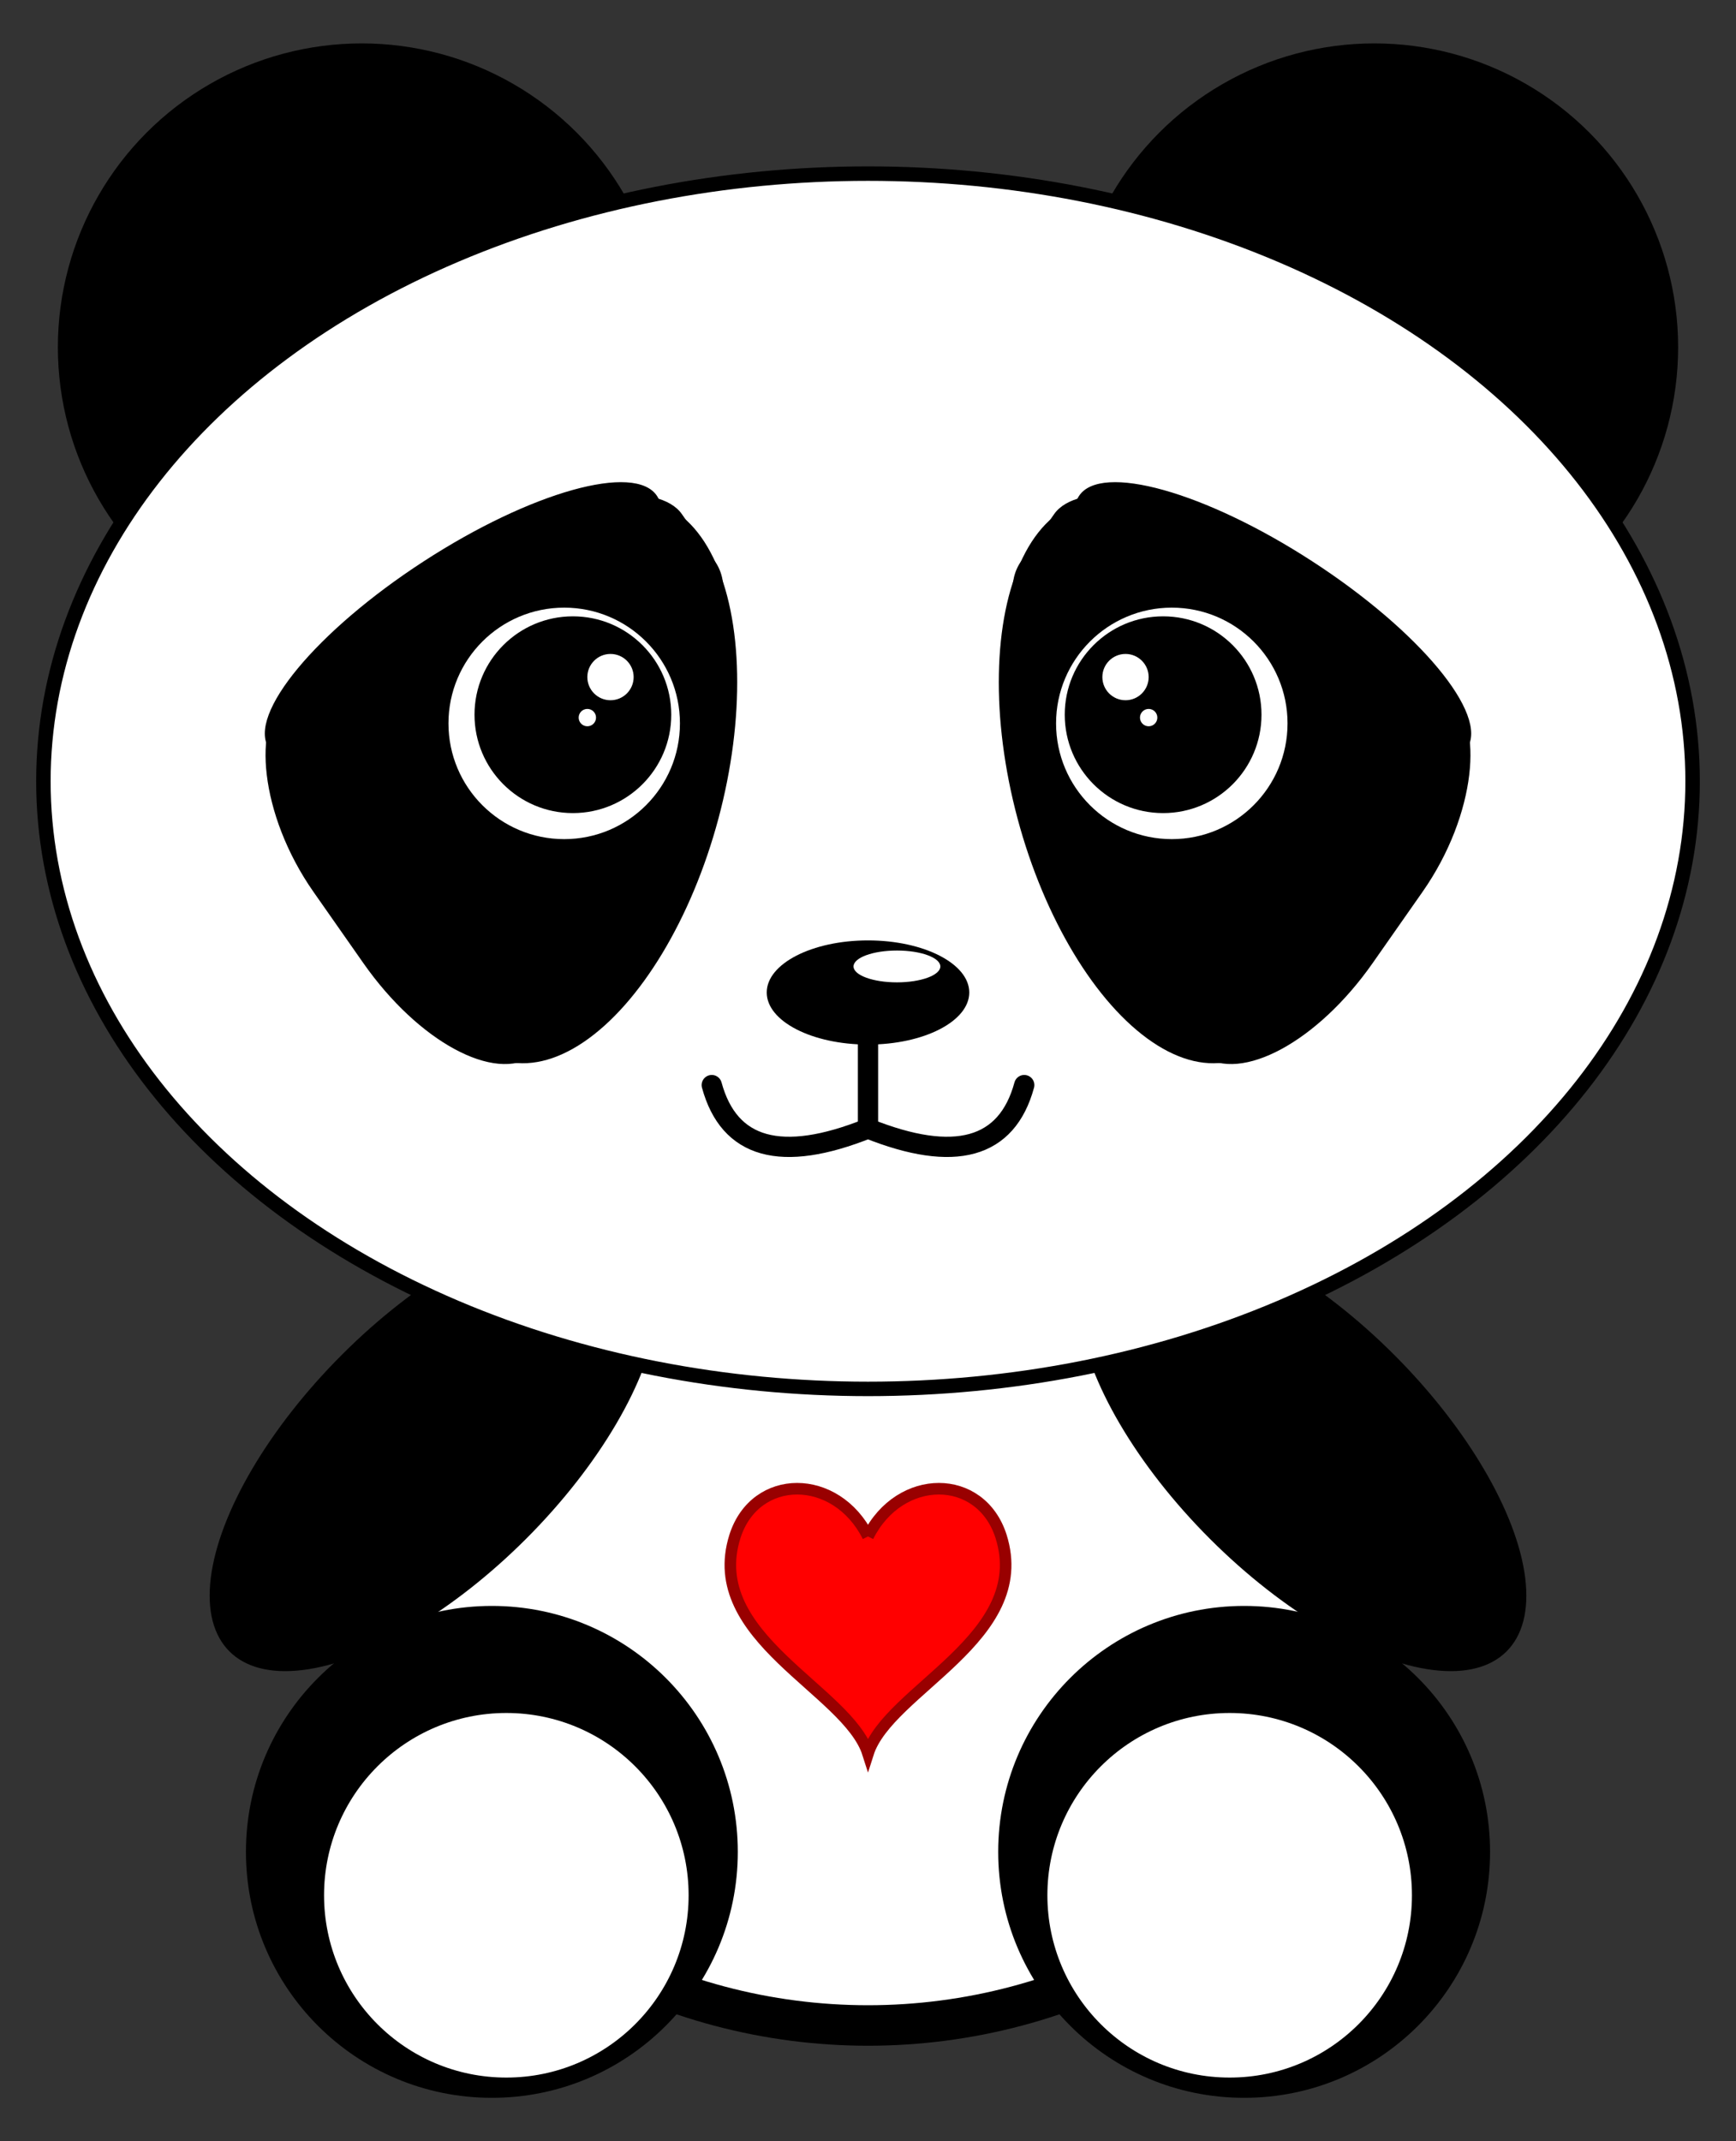 <svg width="100%" height="100%" viewBox="0 0 600 740"
    xmlns="http://www.w3.org/2000/svg"
    xmlns:xlink="http://www.w3.org/1999/xlink">

  <rect x="0" y="0" width="600" height="740" fill="#333333" stroke="none"/>

  <desc>
    Panda with Heart
    
    Inspired by https://openclipart.org/detail/279984/cute-cartoon-panda
    
    From an SVG lesson coding a Panda, created the Panda as a symbol for reuse

    Jay Nick
    STEAMcoded.org
  </desc>
  
  <defs>
    <clipPath id="cp1">
      <rect x="100" y="600" width="400" height="150" />
    </clipPath>
    
    <symbol id="panda" viewBox="0 0 600 740">
      <!-- Inspired by https://openclipart.org/detail/279984/cute-cartoon-panda -->
      <circle cx="300" cy="500" r="200" style="fill:white;stroke:black;stroke-width:14px;clip-path:url(#cp1);" />
      <circle cx="300" cy="540" r="150" style="fill:white;stroke:none;" />
      <circle cx="125" cy="120" r="105" style="fill:black;" />
      <circle cx="475" cy="120" r="105" style="fill:black;" />
      <ellipse cx="150" cy="500" rx="45" ry="100" transform="rotate(45,150,500)" style="fill:black;" />
      <ellipse cx="450" cy="500" rx="45" ry="100" transform="rotate(-45,450,500)" style="fill:black;" />
      <ellipse cx="300" cy="270" rx="285" ry="210" style="fill:white;stroke:black;stroke-width:5px;" />
      <circle cx="170" cy="640" r="85" style="fill:black;" />
      <circle cx="175" cy="655" r="63" style="fill:white;" />
      <circle cx="430" cy="640" r="85" style="fill:black;" />
      <circle cx="425" cy="655" r="63" style="fill:white;" />
      <ellipse cx="300" cy="343" rx="35" ry="18" style="fill:black;" />
      <ellipse cx="310" cy="334" rx="15" ry="5.5" style="fill:white;" />
      <path d="M246,375Q255,408,300,390Q345,408,354,375M300,390L300,360"  style="fill:none;stroke:black;stroke-width:7px;stroke-linecap:round;" />

      <g id="eye" style="fill:black;stroke:none;">
        <ellipse cx="200" cy="270" rx="50" ry="100" transform="rotate(15,200,270)" />
        <rect x="80" y="250" width="169" height="80" rx="60" ry="30" transform="rotate(-35,80,250)" />
        <rect x="160" y="382" width="150" height="80" rx="60" ry="30" transform="rotate(-125,160,382)" />
        <ellipse cx="160" cy="215" rx="80" ry="25" transform="rotate(-33,160,215)" />
      
        <circle cx="195" cy="250" r="40" style="fill:white;" />
        <circle cx="198" cy="247" r="34" />
        <circle cx="211" cy="234" r="8" style="fill:white;" />
        <circle cx="203" cy="248" r="3" style="fill:white;" />
      </g>
      <use xlink:href="#eye" transform="translate(600,0) scale(-1,1)" />
      <path style="fill:red;stroke:#900;stroke-width:4px;" d="M300,531C311,509,339,509,346,531C357,566,307,584,300,606C293,584,243,566,254,531C261,509,289,509,300,531" />
    </symbol>
  </defs> 

  <use xlink:href="#panda" />
    
   
</svg>
